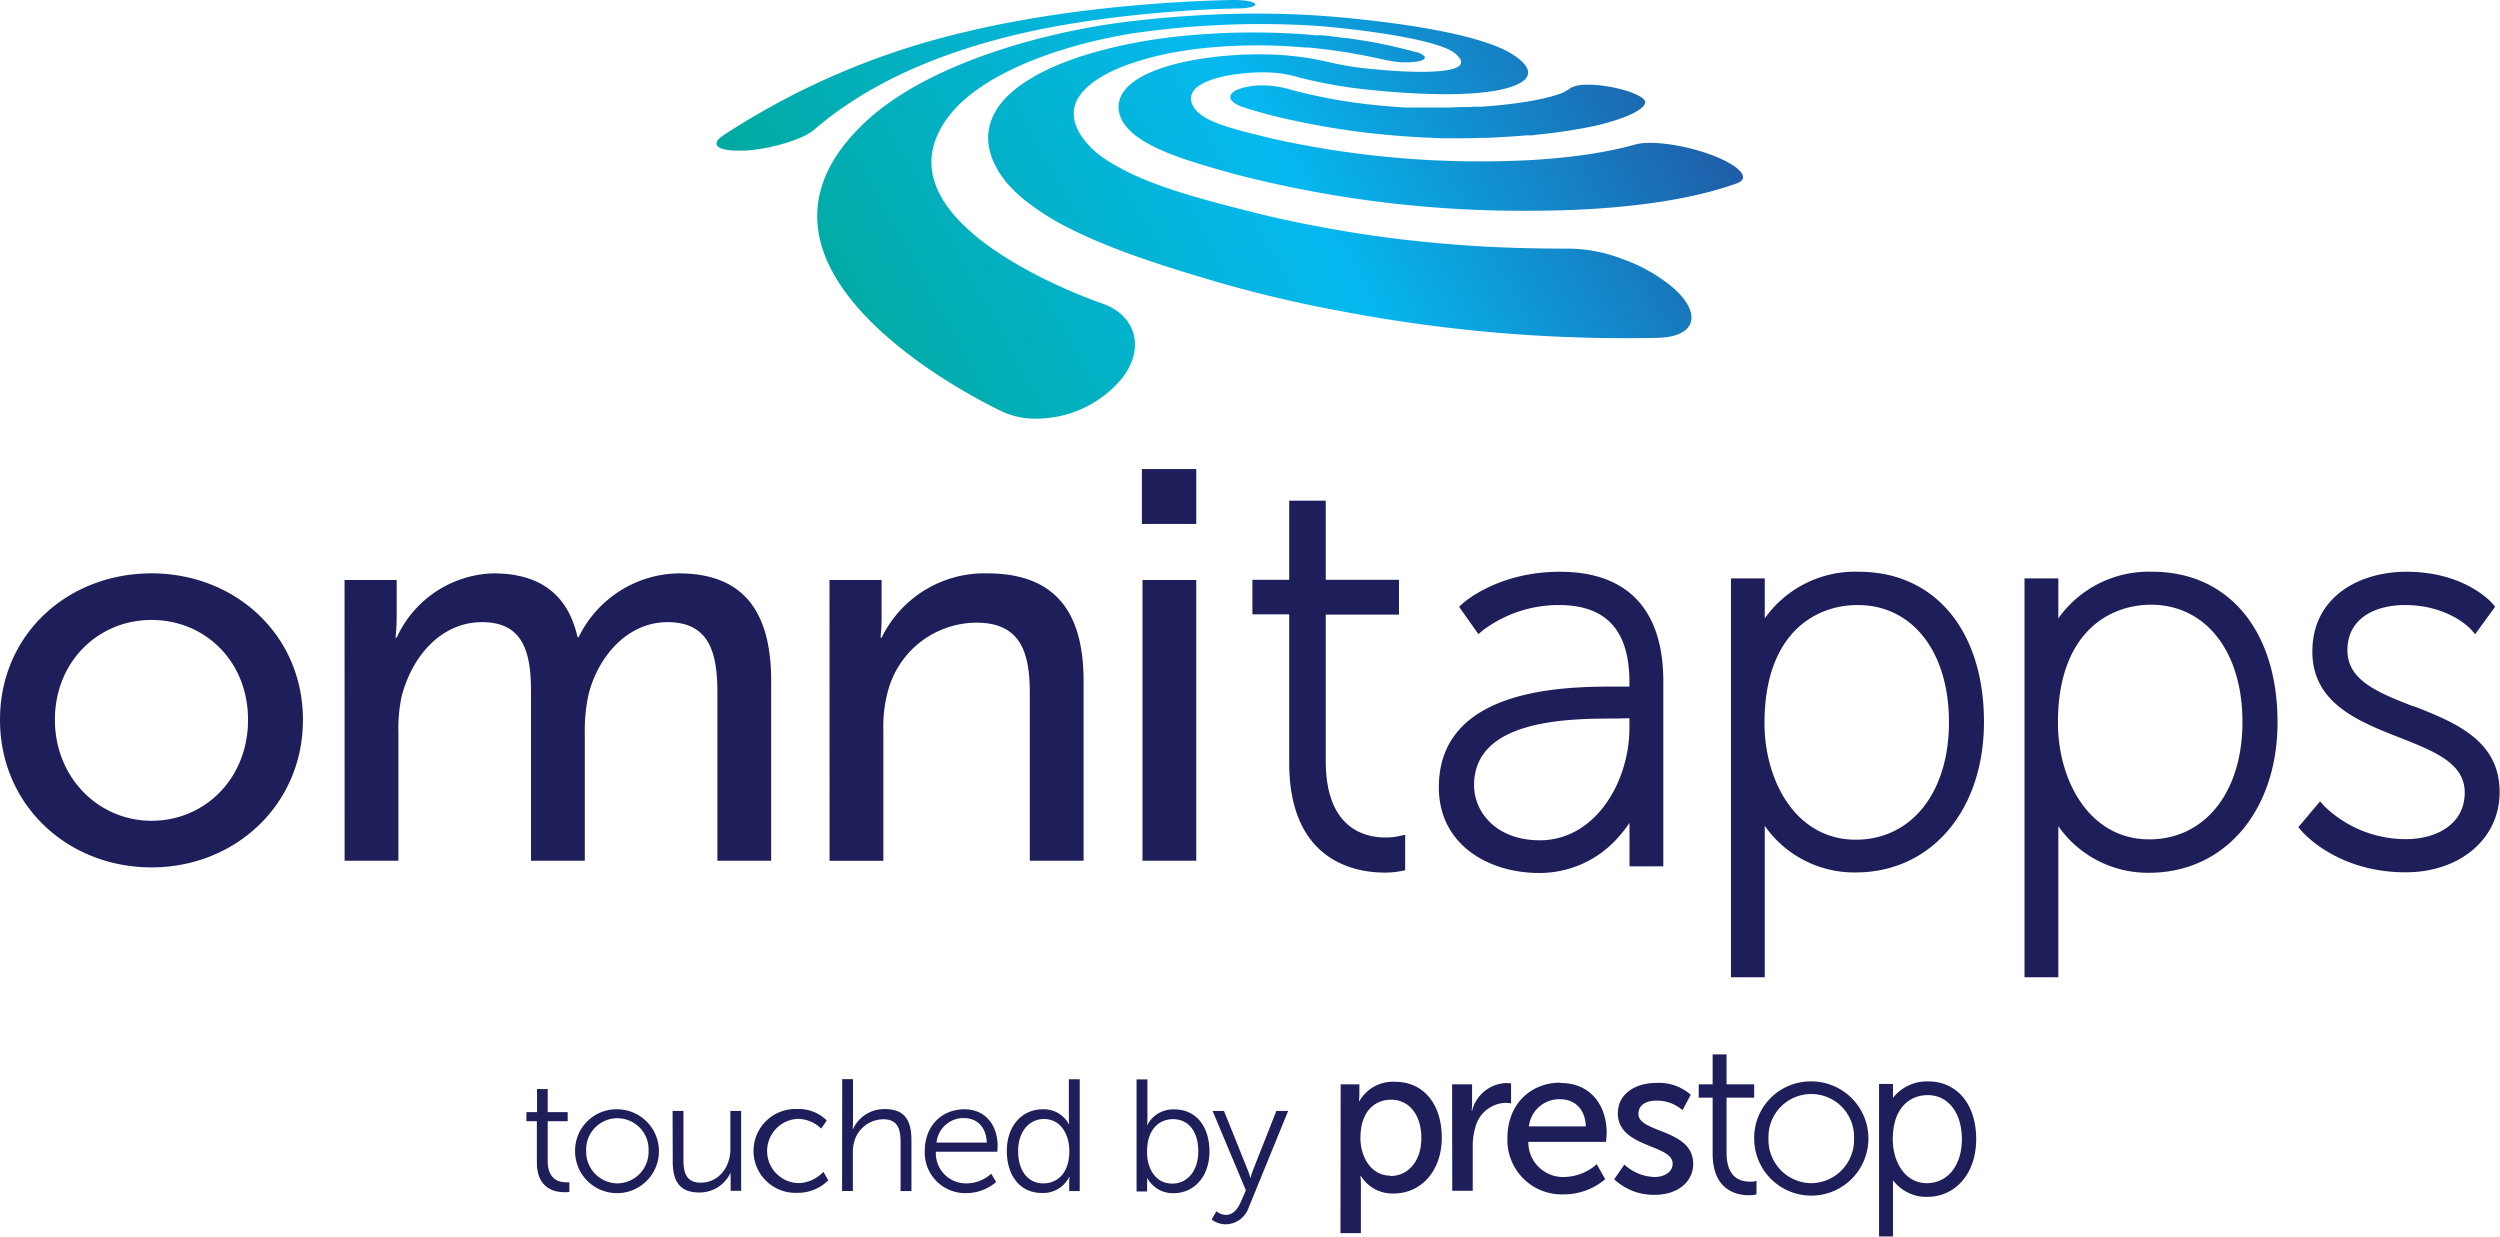 <svg xmlns="http://www.w3.org/2000/svg" xmlns:xlink="http://www.w3.org/1999/xlink" width="132.49mm" height="65.53mm" viewBox="0 0 375.56 185.75">
  <defs>
    <linearGradient id="Naamloos_verloop_13" data-name="Naamloos verloop 13" x1="255.7" y1="-48.52" x2="-61.71" y2="126.5" gradientUnits="userSpaceOnUse">
      <stop offset="0" stop-color="#2d2d82"/>
      <stop offset="0.25" stop-color="#05b9f0"/>
      <stop offset="0.45" stop-color="#00aaa0"/>
      <stop offset="0.65" stop-color="#782382"/>
      <stop offset="1" stop-color="#e6007d"/>
    </linearGradient>
    <linearGradient id="Naamloos_verloop_13-2" x1="271.69" y1="-19.53" x2="-45.72" y2="155.5" xlink:href="#Naamloos_verloop_13"/>
    <linearGradient id="Naamloos_verloop_13-3" x1="277.21" y1="-9.52" x2="-40.2" y2="165.51" xlink:href="#Naamloos_verloop_13"/>
    <linearGradient id="Naamloos_verloop_13-4" x1="273.39" y1="-16.45" x2="-44.02" y2="158.58" xlink:href="#Naamloos_verloop_13"/>
  </defs>
  <title>Omnitapps</title>
  <path d="M201.53,163h2.81v1.36c0,.63-.06,1.17-.06,1.17h.06a5.81,5.81,0,0,1,5.38-2.91c4.31,0,7,3.42,7,8.39s-3.07,8.39-7.25,8.39a5.56,5.56,0,0,1-4.9-2.63h-.07a12.62,12.62,0,0,1,.07,1.39v7.19h-3.07Zm7.5,13.77c2.53,0,4.62-2.09,4.62-5.73,0-3.48-1.87-5.73-4.53-5.73-2.4,0-4.62,1.68-4.62,5.76C204.5,173.87,206.08,176.72,209,176.72ZM218.27,163h3v2.79c0,.66-.06,1.2-.06,1.2h.06a5.48,5.48,0,0,1,5.06-4.18,5.79,5.79,0,0,1,.8.06v3a4.79,4.79,0,0,0-.89-.09,4.87,4.87,0,0,0-4.5,3.76,9.9,9.9,0,0,0-.37,2.88V179h-3.08Zm16.29-.2c4.53,0,6.93,3.36,6.93,7.51,0,.41-.09,1.33-.09,1.33H229.72a5.23,5.23,0,0,0,5.5,5.28A7.62,7.62,0,0,0,240,175l1.27,2.25a9.56,9.56,0,0,1-6.21,2.28,8.16,8.16,0,0,1-8.48-8.39C226.55,166.05,230,162.75,234.56,162.75Zm3.8,6.52c-.1-2.75-1.81-4.08-3.86-4.08a4.59,4.59,0,0,0-4.69,4.08Zm5.79,5.73a6.89,6.89,0,0,0,4.59,1.87c1.33,0,2.66-.7,2.66-2,0-2.95-8.23-2.35-8.23-7.57,0-2.91,2.6-4.56,5.79-4.56a7.17,7.17,0,0,1,5.16,1.78l-1.23,2.31a5.87,5.87,0,0,0-4-1.43c-1.33,0-2.63.57-2.63,2,0,2.88,8.23,2.24,8.23,7.5,0,2.66-2.28,4.65-5.79,4.65a8.64,8.64,0,0,1-6.08-2.34ZM264,177.51l-.46.1a4,4,0,0,1-.65,0c-1.27,0-3.39-.56-3.39-4.33V165h4.15v-2h-4.15v-4.5h-2.09V163h-2.09v2h2.09v8.42c0,5.63,3.79,6.24,5.42,6.24a5.13,5.13,0,0,0,.86-.07l.31-.07Zm8.22-14.95a8.48,8.48,0,0,0-8.57,8.58,8.58,8.58,0,1,0,8.57-8.58Zm0,15.29a6.5,6.5,0,0,1-6.42-6.71,6.43,6.43,0,1,1,12.85,0A6.5,6.5,0,0,1,272.19,177.85Zm17.57-15.29a6.48,6.48,0,0,0-4.77,1.89,6.67,6.67,0,0,0-.52.59v-2.1h-2.09v22.92h2.09V177.4a6.26,6.26,0,0,0,5.1,2.51c4.36,0,7.4-3.57,7.4-8.67C297,166,294.14,162.56,289.76,162.56Zm-.19,15.29c-3.37,0-5.13-3.31-5.13-6.58,0-4.9,2.71-6.65,5.25-6.65,3.07,0,5.13,2.66,5.13,6.62S292.71,177.85,289.57,177.85ZM80.78,168.54H79.21v-1.36h1.6v-3.47h1.6v3.47h3v1.36h-3v6c0,2.81,1.79,3.17,2.7,3.17a3.39,3.39,0,0,0,.55,0v1.45a4,4,0,0,1-.69.05c-1.39,0-4.19-.45-4.19-4.47Zm12.1-1.79A6.3,6.3,0,1,1,86.52,173,6.22,6.22,0,0,1,92.88,166.75Zm0,11.13A4.74,4.74,0,0,0,97.56,173a4.69,4.69,0,1,0-9.37,0A4.74,4.74,0,0,0,92.88,177.88ZM101.17,167h1.63v7.21c0,1.89.28,3.56,2.6,3.56,2.75,0,4.45-2.41,4.45-5V167h1.62v12h-1.58v-1.8a9.19,9.19,0,0,1,0-.95h0a5.12,5.12,0,0,1-4.7,3c-2.82,0-4-1.53-4-4.66Zm18.76-.29a5.93,5.93,0,0,1,4.4,1.72l-.84,1.22a5.09,5.09,0,0,0-3.51-1.46,4.83,4.83,0,0,0,0,9.65,5.3,5.3,0,0,0,3.84-1.69l.74,1.26a6.4,6.4,0,0,1-4.68,1.89,6.3,6.3,0,1,1,0-12.59Zm6.72-4.49h1.62v6.5a9.44,9.44,0,0,1-.05,1h.05a5.16,5.16,0,0,1,4.78-3c3,0,4,1.7,4,4.66v7.65h-1.63v-7.22c0-1.89-.29-3.56-2.6-3.56a4.57,4.57,0,0,0-4.38,3.42,5.71,5.71,0,0,0-.19,1.6v5.76h-1.62ZM145,166.75c3.32,0,5,2.56,5,5.54,0,.29-.05.84-.05.84h-9.23a4.53,4.53,0,0,0,4.66,4.75,5.61,5.61,0,0,0,3.66-1.45l.74,1.24a6.88,6.88,0,0,1-4.44,1.67,6.08,6.08,0,0,1-6.29-6.28C139.05,169.11,141.73,166.75,145,166.75Zm3.37,5c-.1-2.51-1.63-3.68-3.42-3.68a4.07,4.07,0,0,0-4.13,3.68Zm8.43-5A4.24,4.24,0,0,1,160.7,169h.05a8.4,8.4,0,0,1-.05-.91v-5.85h1.63v16.8h-1.58v-1.27a6.34,6.34,0,0,1,.05-.86h-.05a4.35,4.35,0,0,1-4.13,2.41c-3.23,0-5.24-2.58-5.24-6.31S153.63,166.75,156.78,166.75Zm.07,11.13c2,0,3.9-1.43,3.9-4.85,0-2.43-1.24-4.82-3.82-4.82-2.13,0-3.87,1.79-3.87,4.82S154.61,177.88,156.85,177.88Zm14-15.62h1.63v5.83a9.44,9.44,0,0,1-.05,1h.05a4.34,4.34,0,0,1,4.08-2.32c3.23,0,5.24,2.58,5.24,6.31s-2.27,6.28-5.43,6.28a4.39,4.39,0,0,1-3.94-2.34h0a9,9,0,0,1,0,1v1.08h-1.58Zm5.4,15.65c2.13,0,3.87-1.79,3.87-4.85s-1.55-4.83-3.79-4.83c-2,0-3.9,1.43-3.9,4.85C172.39,175.49,173.63,177.91,176.21,177.91Zm6.58,4.16a2.59,2.59,0,0,0,1.43.55c1.05,0,1.79-.86,2.27-2l.74-1.7-5-11.92H184l3.53,8.77c.24.59.43,1.26.43,1.26H188a11.17,11.17,0,0,1,.41-1.26l3.46-8.77h1.77l-5.93,14.52a3.7,3.7,0,0,1-3.46,2.51,3.57,3.57,0,0,1-2.1-.71Z" transform="translate(-0.13 -0.11)" style="fill: #1e1e5a"/>
  <g>
    <path d="M186,1.38c1.73,0,2.92-.35,2.67-.7s-1.61-.57-3.13-.57h-.24c-3.64.06-22.88.54-40.69,4.93a113,113,0,0,0-35.82,15.4c-1.92,1.29-1.08,2.29,2.12,2.29.38,0,.79,0,1.22,0,4-.27,8.66-1.72,10.29-3.12,7.34-6.34,16.81-10.67,27.16-13.48C165.25,1.83,184,1.41,186,1.38Z" transform="translate(-0.13 -0.11)" style="fill: url(#Naamloos_verloop_13)"/>
    <path d="M185.48,26.23a172,172,0,0,0,44.27,5.54c13.2,0,23.93-1.46,31.3-4.12,2.25-.81.23-2.81-4.13-4.38-4.06-1.46-8.9-2.08-11.11-1.46-5.88,1.65-13.75,2.54-23,2.54A143.53,143.53,0,0,1,191.55,21c-6.31-1.51-10-2.47-11.69-4.26-.42-.45-2.17-2.62,1.23-4.23,2.55-1.21,6.77-1.62,9.69-1.52a17.67,17.67,0,0,1,4.37.72,70.17,70.17,0,0,0,10.5,1.87c4.9.53,17.53,1.55,22.48-.82,4.18-2-1.32-4.83-1.89-5.11-7.43-3.67-25.43-5-27.34-5.15-3.59-.25-6.94-.35-10-.35a161,161,0,0,0-22.38,1.62C152.38,6,138.08,11,130.16,18.4,106.38,40.67,148.39,60.87,150.83,62a11.66,11.66,0,0,0,5,1,16.77,16.77,0,0,0,13-6.24c3.41-4.61,1.75-9.38-3.1-11.05-1.75-.59-34.88-12.27-23.18-28,4.54-6.1,15.51-10.53,27.34-12.53a132.54,132.54,0,0,1,28-1.19c4.26.32,16.65,1.64,20.39,3.83,0,0,2.68,1.66.48,2.51s-7.81.61-12.33.17A47.21,47.21,0,0,1,200,9.5a43.92,43.92,0,0,0-9.05-1.2c-6.31-.2-13.11.72-17.42,2.44-6.86,2.73-5.45,6.39-4.76,7.59C171,22.17,178.35,24.23,185.48,26.23Z" transform="translate(-0.13 -0.11)" style="fill: url(#Naamloos_verloop_13-2)"/>
    <path d="M212.66,7.89a75.17,75.17,0,0,0-8-1.73l-2.07-.32-.28,0-1.8-.23c-.59-.08-1.19-.14-1.77-.2l-.34,0-.6,0-1.47-.13c-2.69-.2-5.37-.29-8-.29H188c-2.65,0-5.39.12-8.16.34-1.41.11-2.71.24-4,.39l-2,.27-2,.32c-1.31.23-2.55.48-3.79.76s-2.59.63-3.67.94c-5.18,1.48-9.63,3.57-12.39,6.06-3.12,2.77-4.31,6.32-2.7,10.12a5.46,5.46,0,0,0,.35.74l.42.8c.21.37.5.76.77,1.14l.33.45a20.47,20.47,0,0,0,3.4,3.23,37.84,37.84,0,0,0,5,3.23,70,70,0,0,0,6.46,3c5,2.06,10.47,3.76,16,5.41A193.37,193.37,0,0,0,202.39,47a226.54,226.54,0,0,0,46.76,3.86c5.86-.14,6.67-3.71,2.34-7.51a24.33,24.33,0,0,0-7.61-4.32,22.82,22.82,0,0,0-8-1.57c-5.45,0-10.92-.14-16.27-.54s-10.84-1-16-1.84-10-1.78-14.49-2.9c-5.25-1.31-9.08-2.32-12.53-3.45-1.94-.62-3.61-1.28-4.83-1.77a37.44,37.44,0,0,1-3.85-1.89A21.49,21.49,0,0,1,165,23.17l-.43-.39c-.22-.2-.45-.4-.65-.6l-.44-.49a5.57,5.57,0,0,1-.44-.51c-2-2.57-2.09-5-.49-7,1.42-1.85,4.26-3.48,7.89-4.67A47.16,47.16,0,0,1,176,8.06l1.43-.25,1.51-.23c1-.13,2-.25,3.15-.35a79.11,79.11,0,0,1,13.07-.07l1.06.09.56,0,.68.07,1,.11c1,.12,2.12.26,3.3.44q3.26.51,6.68,1.29l.12,0a11.64,11.64,0,0,0,4.85.12c.63-.17.88-.42.72-.7A2.6,2.6,0,0,0,212.66,7.89Z" transform="translate(-0.13 -0.11)" style="fill: url(#Naamloos_verloop_13-3)"/>
    <path d="M189.83,12.94a10.59,10.59,0,0,0-3.64.56c-.89.36-1.33.82-1.23,1.32s.78,1,1.9,1.38a72.78,72.78,0,0,0,7.55,2c2.85.62,5.87,1.16,8.93,1.58s6.53.75,9.85.94l1.71.08,2,.08,3.65,0,2.33-.06c1.17,0,2.15-.08,3.19-.14l1.2-.07,1.33-.1c.23,0,.47-.05.71-.06l.57,0c.49,0,1-.08,1.4-.14,2.5-.25,4.86-.59,7.21-1.05a33.84,33.84,0,0,0,5.55-1.51,14.1,14.1,0,0,0,2-.94,3.1,3.1,0,0,0,.4-.27l.12-.08a2.19,2.19,0,0,0,.25-.2l.08-.08a1.75,1.75,0,0,0,.23-.24l0-.06a.47.47,0,0,0,.08-.14.9.9,0,0,0,.08-.28c0-.79-2.49-1.84-5.55-2.35s-5.11-.29-5.84.36L235,14h0c-.4.17-.89.32-1.37.47a33.93,33.93,0,0,1-4.33.94c-1.86.29-3.65.5-5.47.64-.32,0-.69.06-1.05.08l-.45,0-.55,0c-.33,0-.67.05-1,.06l-1,0c-.74,0-1.5.07-2.23.07l-1.49,0-2.39,0-.85,0-.65,0-.94,0c-2.2-.13-4.38-.33-6.48-.59s-4.11-.59-6.09-1-3.73-.82-5.17-1.24h-.06l.32-.18h0l-.37.16A13.5,13.5,0,0,0,189.83,12.94Z" transform="translate(-0.13 -0.11)" style="fill: url(#Naamloos_verloop_13-4)"/>
  </g>
  <path d="M22.89,86.24c12.58,0,22.75,9.25,22.75,22s-10.17,22.17-22.75,22.17S.13,121.08.13,108.24,10.3,86.24,22.89,86.24Zm0,37.17c8,0,14.5-6.33,14.5-15.17s-6.5-15-14.5-15-14.51,6.25-14.51,15S15,123.41,22.89,123.41Zm29-36.17h7.83v5.58a28.82,28.82,0,0,1-.17,3.08h.17a16.49,16.49,0,0,1,14.5-9.66c7.09,0,11.25,3.25,12.67,9.58h.17a17,17,0,0,1,15-9.58c9.5,0,13.92,5.42,13.92,16.17v27H107.9V104.16c0-5.92-1.16-10.59-7.5-10.59-5.91,0-10.33,5-11.83,10.75a25,25,0,0,0-.59,5.84v19.25H79.9V104.16c0-5.5-.83-10.59-7.33-10.59-6.17,0-10.51,5.09-12.09,11.09a23.12,23.12,0,0,0-.5,5.5v19.25H51.9Zm72.85,0h7.83v5.58a30.6,30.6,0,0,1-.16,3.08h.16a17.18,17.18,0,0,1,15.84-9.66c9.92,0,14.5,5.42,14.5,16.17v27h-8.08V104.24c0-5.92-1.25-10.59-8-10.59A13.82,13.82,0,0,0,133.5,104a20,20,0,0,0-.67,5.67v19.75h-8.08Zm46.93-16.67h8.17v8.25h-8.17Zm.09,16.67h8.08v42.17h-8.08ZM234.45,86c-9.28,0-14.41,4.6-14.62,4.79l-.51.47,2.9,4.11.66-.56A18.94,18.94,0,0,1,234.28,91c7.16,0,10.63,3.8,10.63,11.62v.63h-2c-7.28,0-26.63,0-26.63,15.13,0,8.84,7.76,12.87,15,12.87a15.74,15.74,0,0,0,11.9-5.3,19.65,19.65,0,0,0,1.74-2.23,1.93,1.93,0,0,0,0,.24v6.29H250V102.49C250,91.67,244.62,86,234.45,86ZM244.91,108v1.46c0,8.12-5.14,16.88-13.46,16.88-6.49,0-9.88-4.17-9.88-8.29,0-10,14.49-10,21.46-10ZM323.48,86a16.65,16.65,0,0,0-14.14,7V87h-5.08v59.92h5.08v-22.7a16.4,16.4,0,0,0,13.64,7c11.35,0,19.29-9.3,19.29-22.63C342.27,94.83,334.89,86,323.48,86ZM337,108.57c0,10.55-5.64,17.63-14,17.63-9,0-13.72-8.82-13.72-17.55,0-13.05,7.26-17.7,14.05-17.7C331.51,91,337,98,337,108.57ZM279.37,86a16.63,16.63,0,0,0-14.13,7V87h-5.08v59.92h5.08V124.66c0-.17,0-.33,0-.49a16.4,16.4,0,0,0,13.64,7c11.36,0,19.29-9.3,19.29-22.63C298.16,94.83,290.78,86,279.37,86Zm13.54,22.62c0,10.55-5.64,17.63-14,17.63-9,0-13.71-8.82-13.71-17.55,0-13.05,7.25-17.7,14-17.7C287.4,91,292.91,98,292.91,108.57Zm69.78-2.39c-5.33-2.09-9.92-3.89-9.92-8.44,0-5,4.46-6.79,8.63-6.79,6.61,0,9.88,3.61,9.91,3.64l.65.74,3-4.13-.4-.47c-.17-.2-4.17-4.78-12.94-4.78-7,0-14.12,3.72-14.12,12,0,7.75,6.92,10.47,13,12.87,5.31,2.08,9.89,3.88,9.89,8.3,0,4.87-4.42,7-8.8,7a17.57,17.57,0,0,1-12.33-5l-.6-.68-3.26,3.87.42.51c.21.25,5.35,6.28,15.69,6.28,8.18,0,14.12-5.06,14.12-12C375.69,111.28,368.78,108.57,362.69,106.18ZM211.22,125.51l-1.22.26a8.74,8.74,0,0,1-1.71.15c-3.35,0-9-1.5-9-11.48v-22h11V87.21h-11V75.32H193.8V87.21h-5.53V92.4h5.53v22.29c0,14.89,10,16.5,14.32,16.5a12.34,12.34,0,0,0,2.29-.19l.81-.16Z" transform="translate(-0.13 -0.11)" style="fill: #1e1e5a"/>
</svg>
